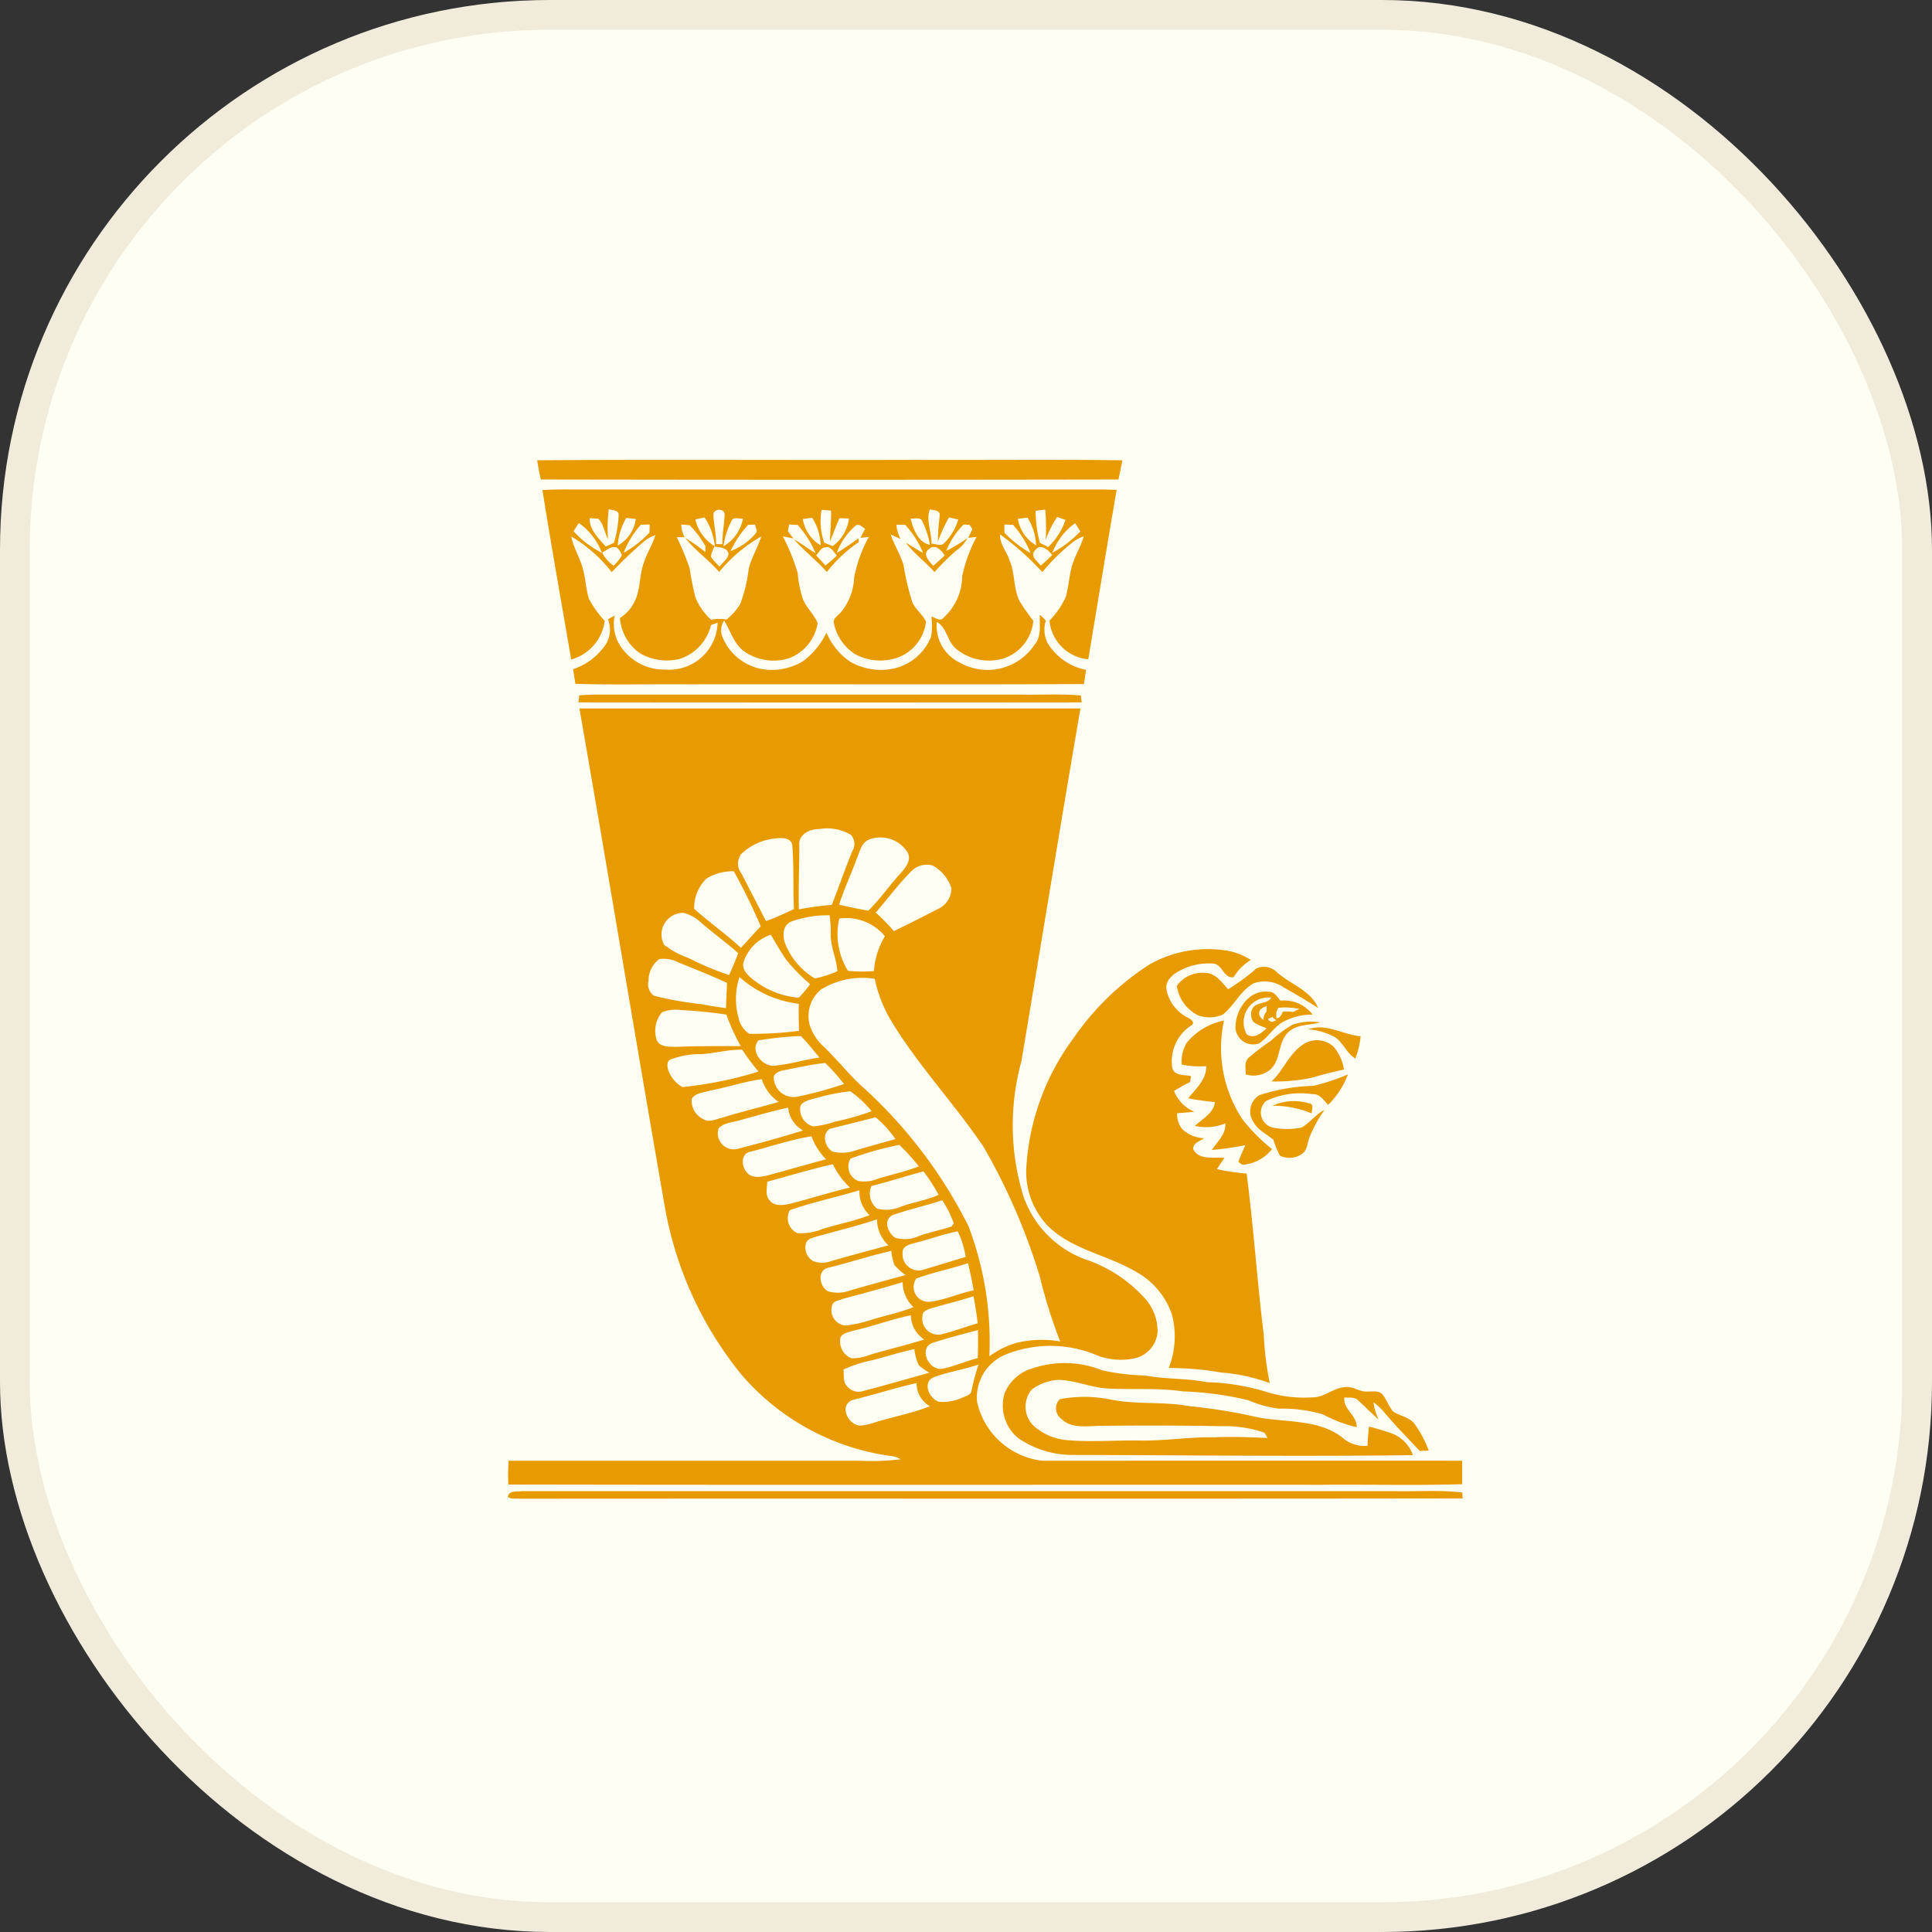 <svg xmlns="http://www.w3.org/2000/svg" width="65" height="65" viewBox="0 0 65 65">
    <rect x="0" y="0" width="65" height="65" fill="#333333" stroke="none"/>
    <g data-name="Group 12986" transform="translate(-631.5 -1791.5)">
        <rect data-name="Rectangle 5185" width="64" height="64" rx="18" transform="translate(632 1792)" style="fill:#fefef2;stroke:#f1ebdb"/>
        <g data-name="Group 5692">
            <g data-name="Group 5685">
                <path data-name="Rectangle 4030" style="fill:none" d="M0 0h38v38H0z" transform="translate(645.5 1805.5)"/>
                <g data-name="Group 5693">
                    <path data-name="Path 4998" d="M-379.178-240.082a.5.5 0 0 1 .465-.741c-.066.129-.252.086-.338.194a.263.263 0 0 0 0 .3.772.772 0 0 0 .254.118c-.1.1-.238.228-.385.129m.247-.479c.021-.054.087-.065.129-.1 0 .086 0 .173.006.259.127 0 .171-.121.215-.219a1.216 1.216 0 0 1 .4.022 6.02 6.02 0 0 1-.544.274c-.111-.008-.265-.113-.206-.239z" transform="translate(1053.244 2066.159)" style="fill:#e89a01"/>
                    <path data-name="Path 4999" d="M-423.147-275.66c4.258-.03 8.519 0 12.778-.013 2.3.01 4.606-.018 6.909.014-.038.217-.084.431-.13.646q-9.718.017-19.435 0a10.2 10.2 0 0 1-.122-.646m.188 1c.458-.026.917-.017 1.375-.017h16.651c.427 0 .855-.006 1.282.013-.327 1.9-.637 3.8-.954 5.7a1.444 1.444 0 0 1-1.306-1.3 2.928 2.928 0 0 0 .551-.8c.087-.319.108-.649.187-.969.09-.371.31-.7.416-1.066a1.178 1.178 0 0 0-.377.2 6.835 6.835 0 0 0-1.017 1 9.528 9.528 0 0 0-1.418-1.267c-.028.318.222.57.311.863.193.441.129.94.337 1.376a7.5 7.5 0 0 0 .467.666 1.473 1.473 0 0 1-1 1.268 1.736 1.736 0 0 1-1.6-.326c-.3-.25-.3-.7-.647-.906a1.369 1.369 0 0 0 .766 1.368 1.9 1.9 0 0 0 2.529-.608c.238-.288.151-.655.172-.991a1.03 1.03 0 0 1 .2.194 1 1 0 0 0 .05.731 1.949 1.949 0 0 0 1.305.922c-.024.159-.047.319-.072.477-4.434.023-8.868 0-13.3.01-1.27-.011-2.54.024-3.809-.018a41.711 41.711 0 0 1-.078-.491 2.14 2.14 0 0 0 1.108-.847.947.947 0 0 0 .065-.833l.226-.125a1.4 1.4 0 0 0 .1.865 1.756 1.756 0 0 0 1.606.952 1.631 1.631 0 0 0 1.758-1.577l-.222.076a1.585 1.585 0 0 1-1.035 1.136 1.8 1.8 0 0 1-1.335-.171 1.583 1.583 0 0 1-.695-1.2 1.331 1.331 0 0 0 .5-.566c.2-.418.148-.894.314-1.321.1-.308.289-.586.377-.9a1.178 1.178 0 0 0-.354.19 13.844 13.844 0 0 0-1.114 1.056 4.8 4.8 0 0 0-1.361-1.2c.072.371.285.7.384 1.061.1.339.106.7.211 1.033a3.411 3.411 0 0 0 .531.744 1.552 1.552 0 0 1-1.128 1.3c-.325-1.9-.667-3.8-.967-5.7m2.231.643a5.169 5.169 0 0 0-.023 1.012c-.12-.224-.145-.5-.327-.691l-.293-.018c-.013.388.3.678.543.954l.276-.127a3.755 3.755 0 0 0 .156-.94c0-.169-.211-.145-.333-.19m3.522.181c.008.332.1.658.09.991l.213.007c-.01-.335.063-.664.074-1 0-.213-.365-.21-.378 0m3.642-.158a2.16 2.16 0 0 0 .087 1.107l.287.114a1.365 1.365 0 0 0 .545-.928l-.322-.012c-.11.259-.208.523-.316.783.007-.346.044-.691.036-1.038a8.29 8.29 0 0 1-.317-.026m3.639-.014c-.134.382.064.768.057 1.155.143 0 .329.1.436-.029a1.843 1.843 0 0 0 .463-.784l-.31-.074a5.168 5.168 0 0 0-.374.819 7.146 7.146 0 0 1 .066-.908c-.018-.166-.211-.142-.337-.179m3.559.045a4.17 4.17 0 0 0 .144 1.08l.277.142a2.251 2.251 0 0 0 .585-.913l-.281-.1a3.557 3.557 0 0 0-.384.767 7.241 7.241 0 0 0-.016-1.013l-.325.041m-14.058 1.167a1.2 1.2 0 0 0 .607-.892l-.32-.038a2.1 2.1 0 0 0-.287.931m2.611-.876a1.421 1.421 0 0 0 .655.9 2.136 2.136 0 0 0-.345-.971l-.31.066m1.215.054a2.718 2.718 0 0 0-.271.851 1.362 1.362 0 0 0 .657-.931c-.124.013-.326-.073-.386.08m2.4-.067a1.263 1.263 0 0 0 .6.887 1.8 1.8 0 0 0-.286-.928l-.314.041m3.627-.016c.082.342.246.8.649.887a2.782 2.782 0 0 0-.261-.8c-.06-.148-.265-.068-.388-.089m3.608.011a1.274 1.274 0 0 0 .612.893 1.9 1.9 0 0 0-.286-.932l-.326.038m-14.771.142-.177.278a3.27 3.27 0 0 0 .954.728 2.168 2.168 0 0 0-.777-1.006m2.088.059a3.009 3.009 0 0 0-.58.946 3.714 3.714 0 0 0 .867-.678c.006-.092.008-.184.006-.276l-.293.008m1.361-.011a.873.873 0 0 0 .11.431h-.264a8.53 8.53 0 0 1 .435 1.049 9.707 9.707 0 0 0 .191.971 2.04 2.04 0 0 0 .531.757 1.268 1.268 0 0 1 .513-.005 1.924 1.924 0 0 0 .468-.531 5.063 5.063 0 0 0 .283-1.183c.093-.377.306-.712.421-1.082a4.989 4.989 0 0 0-1.415 1.194c-.349-.408-.808-.72-1.137-1.143a6.113 6.113 0 0 1 .673.474c0-.048 0-.144.005-.191a3.253 3.253 0 0 0-.533-.712 3.328 3.328 0 0 0-.281-.024m2.248.008a3.464 3.464 0 0 0-.593.885 2.043 2.043 0 0 0 .832-.578c.1-.089.005-.214-.008-.316l-.231.01m1.378-.01-.042.221c.061.083.124.166.186.248l-.355-.071a6.945 6.945 0 0 1 .5 1.235 3.657 3.657 0 0 0 .179.886c.121.289.374.507.492.8a1.512 1.512 0 0 1-1 1.192 1.743 1.743 0 0 1-1.446-.224c-.374-.256-.477-.7-.7-1.056a.6.6 0 0 0-.083.48 1.777 1.777 0 0 0 1.229 1.125 2 2 0 0 0 1.518-.245 2.607 2.607 0 0 0 .779-.955 2.233 2.233 0 0 0 .794.977 2.074 2.074 0 0 0 1.459.235 1.771 1.771 0 0 0 1.265-1.07 2.328 2.328 0 0 0 .01-.687c.135.046.307.194.422.033a1.909 1.909 0 0 0 .616-1.387 4.994 4.994 0 0 1 .482-1.319c-.093.009-.186.019-.278.03.046-.1.093-.194.139-.29l-.094-.147-.2-.012a2.664 2.664 0 0 0-.587.89 6.393 6.393 0 0 0 .714-.43 1.069 1.069 0 0 1-.348.394 8 8 0 0 0-.76.746c-.31-.339-.679-.625-.965-.983.2.11.386.233.584.344a3.31 3.31 0 0 0-.6-.948l-.3-.008a1.2 1.2 0 0 0 .141.483c-.111-.052-.223-.1-.336-.153.122.357.331.681.438 1.043a8.1 8.1 0 0 0 .3 1.256c.113.233.34.4.452.631a1.465 1.465 0 0 1-1.258 1.288 1.757 1.757 0 0 1-1.118-.186 1.615 1.615 0 0 1-.725-1.057c-.031-.165.158-.252.246-.367a1.928 1.928 0 0 0 .437-1.16 4.748 4.748 0 0 1 .493-1.363l-.279.029.157-.306c-.093-.046-.18-.167-.3-.121a2.215 2.215 0 0 0-.656.936c.253-.152.493-.323.733-.493l.007.129a4.646 4.646 0 0 0-1.072 1.005c-.346-.389-.764-.715-1.109-1.1.254.14.481.318.728.467a3.373 3.373 0 0 0-.6-.951l-.274-.015m7.231 0a2.473 2.473 0 0 0 0 .279 3.864 3.864 0 0 0 .878.683 3.253 3.253 0 0 0-.59-.951l-.29-.011m1.612.954a3.9 3.9 0 0 0 .943-.721c-.06-.092-.118-.186-.175-.279a2.189 2.189 0 0 0-.768 1m-15.146-.006a1.17 1.17 0 0 0 .39.439 1.777 1.777 0 0 0 .273-.348.5.5 0 0 0-.176-.267c-.19-.049-.338.092-.487.175m3.767-.2c-.029.12-.126.238-.094.365a3.045 3.045 0 0 0 .278.305c.1-.144.3-.266.3-.452-.073-.2-.3-.2-.481-.218m3.427.287.315.346c.134-.105.262-.218.385-.335-.115-.111-.192-.337-.4-.272-.149.01-.2.176-.3.261m3.788-.2c-.224.181.028.4.149.558.133-.112.263-.229.388-.349-.1-.183-.332-.405-.537-.21m3.579.038c-.183.192.077.366.194.512.131-.114.257-.232.382-.352-.119-.176-.4-.413-.577-.159m-15.337 4.876c.165-.012.331-.023.5-.025h14.409c.656.013 1.315-.032 1.97.031l.029.231q-8.466.009-16.933 0l.028-.237m.01.441h16.852c-.678 3.955-1.322 7.916-1.986 11.873a8.125 8.125 0 0 0 .065 4.531 3.477 3.477 0 0 0 2.064 2.123 4.709 4.709 0 0 1 1.994 1.286 1.64 1.64 0 0 1 .457 1.178.991.991 0 0 1-.758.871 2.242 2.242 0 0 1-1.257-.089 4.027 4.027 0 0 0-3.107-.031 1.553 1.553 0 0 0-.948 1.593 2.542 2.542 0 0 0 2.199 1.975c4.706 0 9.413-.005 14.12 0v.789c-1.57.046-3.142.006-4.713.02-9.126-.005-18.252.01-27.378-.008a7.385 7.385 0 0 1 .009-.8h11.84a8 8 0 0 0 1.353-.051.955.955 0 0 0-.261-.1 8.056 8.056 0 0 1-5.1-2.75 12.326 12.326 0 0 1-2.58-5.665c-.975-5.582-1.895-11.169-2.87-16.75m7.4 4.587c0 .726-.035 1.452-.016 2.177a10.245 10.245 0 0 1 1.107-.15c.238-.6.445-1.206.687-1.8a.459.459 0 0 0-.046-.558 1.564 1.564 0 0 0-1.055-.194c-.319-.006-.708.181-.677.527m-1.975.344a.518.518 0 0 0 .012.6c.285.538.558 1.084.841 1.624.325-.107.628-.262.94-.4-.032-.715 0-1.432-.054-2.145-.05-.316-.455-.246-.7-.217a1.925 1.925 0 0 0-1.042.53m4.307-.5c-.214.092-.271.318-.349.506-.2.562-.46 1.107-.643 1.677.326.072.653.146.983.2.391-.379.692-.827 1.058-1.226.175-.2.394-.437.277-.714a1.083 1.083 0 0 0-1.326-.447m1.408 1.093c-.421.426-.774.907-1.168 1.357a7.218 7.218 0 0 1 .611.624 47.11 47.11 0 0 0 1.456-.731.767.767 0 0 0 .48-.711 1.356 1.356 0 0 0-.618-.759.722.722 0 0 0-.76.221m-6.853.207a1.352 1.352 0 0 0-.422 1.026c.508.453 1.07.849 1.57 1.309.227-.237.443-.486.668-.724a20.146 20.146 0 0 0-.906-1.851 1.7 1.7 0 0 0-.91.24m-1.437 2.233a2.956 2.956 0 0 0 .825.447 9.893 9.893 0 0 0 1.364.573c.11-.242.212-.488.307-.736-.39-.347-.815-.656-1.212-.994a1.369 1.369 0 0 0-.624-.362.727.727 0 0 0-.659 1.071m4.279-.78c-.332.148-.294.556-.172.823a2.4 2.4 0 0 0 .968 1.093 3.715 3.715 0 0 0 .755-.245c-.026-.427-.237-.825-.223-1.256a4.029 4.029 0 0 0-.038-.625 3.67 3.67 0 0 0-1.29.21m1.615-.1a2.349 2.349 0 0 0 .293 1.758 4.546 4.546 0 0 0 .873.008 2.6 2.6 0 0 1 .37-1.171 1.681 1.681 0 0 0-1.536-.595m-3.213 1.444c-.105.291.2.529.417.685a2.773 2.773 0 0 0 1.436.532 3.981 3.981 0 0 0 .38-.453 6.538 6.538 0 0 1-.788-.8c-.2-.278-.357-.576-.536-.863a1.44 1.44 0 0 0-.91.9m-2.843-.081a.892.892 0 0 0-.358.72.48.48 0 0 0 .177.511 11.309 11.309 0 0 0 1.621.287c.266.057.537.094.806.132.007-.284.025-.568.035-.851-.534-.245-1.081-.463-1.626-.683a1.09 1.09 0 0 0-.654-.117m2.7.6a2.343 2.343 0 0 0-.035 1.364.851.851 0 0 0 .362.55 11.916 11.916 0 0 0 1.676-.1c-.012-.3-.015-.606-.008-.909a3.646 3.646 0 0 1-1.995-.9m2.765.4a1.156 1.156 0 0 0-.4 1.223 1.623 1.623 0 0 0 .5.745c.393.392.747.815 1.14 1.205a15.949 15.949 0 0 1 3.7 4.811 10.922 10.922 0 0 1 .7 4.376 2.885 2.885 0 0 1 .921-.455 3.616 3.616 0 0 1 1.462-.046 16.69 16.69 0 0 1-.681-2.17 20.911 20.911 0 0 0-1.894-4.373c-1-1.48-2.254-2.795-3.163-4.33a4.635 4.635 0 0 1-.5-1.325 2.642 2.642 0 0 0-1.776.339m-5.378.781a.97.97 0 0 0-.187.918c.086.261.425.246.659.249.724-.029 1.448-.024 2.173-.025a6.778 6.778 0 0 1-.482-1.06 14.549 14.549 0 0 0-1.517-.151 1.264 1.264 0 0 0-.645.069m3.241.95c-.313.361.163.952.62.84.485-.046.95-.2 1.432-.263-.208-.243-.4-.5-.628-.724a11.5 11.5 0 0 0-1.424.146m-1.908.462a2.792 2.792 0 0 0-1.026.173c-.154.044-.138.208-.115.325a1.068 1.068 0 0 0 .492.612 13.05 13.05 0 0 0 2.559-.522 7.476 7.476 0 0 1-.549-.736c-.46-.01-.905.119-1.361.148m2.716.55c-.135.04-.323.113-.291.278a.667.667 0 0 0 .817.6 13.128 13.128 0 0 0 1.544-.422 6.736 6.736 0 0 0-.632-.708c-.486.052-.96.164-1.438.253m-2.4.669c-.224.071-.514.072-.653.281a.683.683 0 0 0 .37.677c.208.146.458 0 .676-.044.621-.192 1.253-.345 1.878-.523a1.473 1.473 0 0 1-.569-.769c-.578.08-1.131.268-1.7.379m3.425.283c-.173.055-.44.111-.433.329a.6.6 0 0 0 .437.6 3.139 3.139 0 0 0 .724-.157 9.212 9.212 0 0 0 1.244-.353 3.476 3.476 0 0 0-.718-.672 6.961 6.961 0 0 0-1.255.258m-2.49.724c-.236.068-.52.075-.687.271a.538.538 0 0 0 .621.689 44.53 44.53 0 0 0 2.221-.622.99.99 0 0 1-.5-.769c-.559.117-1.1.284-1.653.43m3.044.287c-.271.188-.15.609.1.761a1.325 1.325 0 0 0 .757-.035q.679-.2 1.361-.385a3.577 3.577 0 0 0-.669-.736c-.515.141-1.037.258-1.552.395m-2.636.76c-.353.052-.331.481-.153.688.162.227.493.17.731.109.649-.176 1.295-.361 1.943-.537a2.225 2.225 0 0 1-.49-.773c-.692.11-1.356.339-2.032.513m3.347.236a.524.524 0 0 0 .249.75 1.144 1.144 0 0 0 .65-.065c.465-.148.949-.243 1.4-.424a7.4 7.4 0 0 0-.656-.722 10.852 10.852 0 0 0-1.644.462m-2.8.78c-.006.209-.083.462.087.634.164.211.478.147.711.1.663-.173 1.316-.382 1.983-.54a2.6 2.6 0 0 1-.574-.786c-.743.17-1.473.389-2.207.59m3.505.144a.637.637 0 0 0 .191.76 1.225 1.225 0 0 0 .811-.07c.414-.148.859-.211 1.258-.394a6.033 6.033 0 0 0-.51-.788c-.585.156-1.161.345-1.75.491m-2.746.815a.551.551 0 0 0 .253.771 1.894 1.894 0 0 0 .848-.14c.524-.165 1.072-.264 1.583-.466a1.046 1.046 0 0 1-.341-.838c-.776.241-1.579.4-2.344.673m3.461.164c-.331.165-.163.593.078.76a1.144 1.144 0 0 0 .817-.061c.356-.121.725-.2 1.083-.311l.077-.108a3.44 3.44 0 0 0-.388-.779c-.551.183-1.122.306-1.667.5m-2.515.706c-.14.052-.324.071-.393.217a.522.522 0 0 0 .235.624.824.824 0 0 0 .6 0c.641-.184 1.286-.357 1.932-.529a1.185 1.185 0 0 1-.385-.876c-.653.22-1.326.382-1.991.567m3.257.23c-.174.045-.424.112-.406.326a.543.543 0 0 0 .721.566q.7-.214 1.4-.423a2.92 2.92 0 0 0-.267-.861c-.493.094-.961.271-1.445.391m-2.915.833c-.382.09-.291.64-.006.792a1.178 1.178 0 0 0 .736-.025c.623-.182 1.251-.349 1.876-.522a1.825 1.825 0 0 1-.379-.346 1.809 1.809 0 0 1-.1-.467c-.717.163-1.413.393-2.126.569m2.965.36a.5.5 0 0 0 .462.783c.5-.058.97-.282 1.466-.384-.045-.308-.118-.611-.186-.914-.574.189-1.174.309-1.742.515m-2.454.681c-.143.059-.359.07-.384.251a.518.518 0 0 0 .455.651 4 4 0 0 0 .859-.19c.475-.147.969-.243 1.43-.43a1.151 1.151 0 0 1-.364-.839c-.66.2-1.328.379-2 .558m2.984.31c-.133.055-.328.1-.316.268a.534.534 0 0 0 .66.613c.4-.1.794-.251 1.195-.365-.033-.307-.084-.61-.138-.912-.46.154-.934.263-1.4.4m-2.647.761c-.168.058-.455.091-.44.313a.6.6 0 0 0 .381.615 1.519 1.519 0 0 0 .594-.109c.615-.188 1.243-.329 1.855-.524a.967.967 0 0 1-.45-.815c-.657.138-1.285.372-1.939.52m2.684.406c-.51.156-.154.961.325.873.4-.086.78-.255 1.178-.357.011-.315.014-.629.007-.945-.5.139-1.015.262-1.509.429m-2.048.588a4.245 4.245 0 0 0-.967.313c.024.189-.028.413.125.566a.5.5 0 0 0 .494.169c.76-.2 1.517-.417 2.275-.63a1.565 1.565 0 0 1-.367-.262 1.843 1.843 0 0 1-.142-.53c-.482.1-.945.253-1.418.374m2.077.569c-.4.162-.171.712.159.827a1.571 1.571 0 0 0 .811-.145c.113-.047.268-.085.293-.218a7.159 7.159 0 0 1 .235-.888c-.49.169-1.013.245-1.5.424m-2.74.768c-.465.179-.15.863.28.861a1.886 1.886 0 0 0 .452-.1c.621-.194 1.269-.312 1.876-.55a.879.879 0 0 1-.45-.781c-.726.165-1.435.394-2.158.57m9.986-14.649a3.992 3.992 0 0 1 2.523-.482 2.1 2.1 0 0 1 .893.328 1.688 1.688 0 0 0-.577.577c-.325.058-.366-.4-.658-.454a2.045 2.045 0 0 0-1.119.219c-.256.122-.529.348-.484.645a1.335 1.335 0 0 0 .72.954c.1.046.268.171.111.262a1.442 1.442 0 0 0-.633 1.438c.074.26.408.217.629.265l-.029.2a5.936 5.936 0 0 0-.543.3 1.256 1.256 0 0 0 .684.7c-.193.019-.386.034-.579.05a.789.789 0 0 0 .169.531 1.106 1.106 0 0 0 .741.307c-.139.1-.378.162-.372.364.179.385.7.267 1.054.3-.087.125-.173.251-.254.379a7.6 7.6 0 0 0 1 .149c.234 1.808.354 3.626.577 5.434a10.43 10.43 0 0 0 .2 1.616 6.091 6.091 0 0 0-1.637-.358 10.117 10.117 0 0 0-1.762-.15 2.9 2.9 0 0 0 .108-1.8 2.6 2.6 0 0 0-1.22-1.445c-.965-.57-2.194-.747-2.985-1.57a2.622 2.622 0 0 1-.695-1.9 8.1 8.1 0 0 1 1.59-4.384 9 9 0 0 1 2.551-2.476m3.6.132a.612.612 0 0 1 .692.128c.453.407 1.14.607 1.384 1.2-.378-.24-.76-.472-1.153-.688a1.124 1.124 0 0 0-1.008-.144c-.451.25-.652.74-1.04 1.054a1.128 1.128 0 0 1-.843.024 1.317 1.317 0 0 1-.709-.988 1.057 1.057 0 0 1 .928-.439c.371-.008.585.322.8.554a7.364 7.364 0 0 0 .949-.7m-.7 1.936c.01-.546.447-1.225 1.1-1.155.2-.015.3.176.411.3a1.2 1.2 0 0 1 1.08.469 2.06 2.06 0 0 0-1.016.259c-.315.189-.486.527-.8.718a.6.6 0 0 1-.78-.593m.382.284c.261.164.5-.053.682-.215a1.408 1.408 0 0 1-.451-.2.418.418 0 0 1-.008-.5c.153-.179.483-.107.6-.323a.835.835 0 0 0-.823 1.237m.438-.8c-.1.21.17.385.366.4.336-.122.643-.3.963-.457a2.282 2.282 0 0 0-.708-.037c-.079.163-.156.362-.382.365-.006-.144-.007-.289-.01-.432-.075.053-.192.072-.229.162m-2.464 1.085a2.206 2.206 0 0 1 1.26-.753 4.348 4.348 0 0 0 .638 3.348 6.127 6.127 0 0 0 .978.978 1.391 1.391 0 0 1-1 .529l-.133-.1c.066-.192.155-.375.234-.561a9.517 9.517 0 0 1-1.128.16c.189-.28.481-.534.456-.894a1.672 1.672 0 0 1-1.025.085c.256-.24.634-.431.675-.8-.3-.031-.606-.07-.9-.128.263-.326.623-.638.606-1.082a3.011 3.011 0 0 1-.823-.051 1.223 1.223 0 0 1 .162-.725m3.558-.615a1.921 1.921 0 0 1 .942-.08c-.347.1-.757.052-1.041.3-.4.324-.261.923-.63 1.277a.886.886 0 0 1-.841.172c.011-.184-.06-.406.093-.553a8.005 8.005 0 0 1 .76-.581 4.133 4.133 0 0 1 .717-.534m.534.153c.6-.225 1.171.184 1.764.231a2.636 2.636 0 0 1-.179.75c-.288-.18-.4-.512-.665-.708a2.186 2.186 0 0 0-.921-.273m-.22.544a.833.833 0 0 1 1.076.038 1.52 1.52 0 0 1 .349.771c-.379.08-.753.176-1.123.285a6.048 6.048 0 0 1-1.315.114c.395-.362.568-.892 1.014-1.208m.4 1.355a6.962 6.962 0 0 0 1.157-.384 2.787 2.787 0 0 1-.664 1.024c-.154-.149-.281-.385-.537-.36a2.664 2.664 0 0 0-1.554.233.517.517 0 0 0 .239.893 2.366 2.366 0 0 0 .964-.005c.281-.165.469-.441.764-.592a4.626 4.626 0 0 0-.509.932c-.061.173-.064.379-.207.517a.727.727 0 0 1-.783.092 3.249 3.249 0 0 1-.223-.54c-.23-.187-.523-.322-.665-.586a.64.64 0 0 1 .2-.911 6.458 6.458 0 0 1 1.819-.313m-1.382.669a1.748 1.748 0 0 1 1.243-.074c.172.023.068.23.08.333a3.482 3.482 0 0 0-1.323-.259m-8.147 8.862a3.406 3.406 0 0 1 2.431.045 7.634 7.634 0 0 0 1.428.17c.689.129 1.4.091 2.088.225a7.5 7.5 0 0 1 2 .328 4.2 4.2 0 0 0 1.537.182c.41.013.71-.327 1.114-.344.262-.037.478.171.739.148.17.005.374-.042.506.09.141.178.214.394.352.574.233.164.571.193.74.437a3.694 3.694 0 0 1 .468.886l-.3.015c-.405-.432-.821-.855-1.2-1.307a2.277 2.277 0 0 0-.359-.336 2.1 2.1 0 0 0 .171.582c-.237-.207-.451-.434-.686-.642-.115-.129-.309-.081-.464-.1-.05.4.434.61.416 1a4.512 4.512 0 0 1-1.134-.429 4.868 4.868 0 0 0-1.49-.194 3.649 3.649 0 0 1-1.014-.281 11 11 0 0 0-2.214-.3c-.817-.121-1.646-.053-2.469-.094-.586-.015-1.128-.28-1.713-.292a1.632 1.632 0 0 0-.9.326.9.9 0 0 0 .062 1.217 1.935 1.935 0 0 0 1.12.483c.823.073 1.648 0 2.473.014s1.663-.126 2.5-.109c.593-.028 1.186 0 1.778.021a2.757 2.757 0 0 0-.1-.173 4.008 4.008 0 0 0-1.425-.221c-1.349-.025-2.7-.027-4.048-.013-.458 0-1.011.118-1.363-.234a.439.439 0 0 1-.053-.662 4.433 4.433 0 0 1 1.735.017c.866.168 1.761.058 2.628.218a18.029 18.029 0 0 1 2.238.362c.967.2 2.071.058 2.889.681a1.129 1.129 0 0 0 .864.29c.008-.217.024-.432.05-.647a8.242 8.242 0 0 1 .825.254 1.2 1.2 0 0 1 .652.708c-3.835.049-7.672 0-11.507-.007a3.215 3.215 0 0 1-1.78-.572 1.417 1.417 0 0 1-.448-1.509 1.461 1.461 0 0 1 .865-.812m-17.578 4.295c.04-.215.31-.161.481-.184h29.335c.766.019 1.534-.046 2.295.046 0 .049.007.146.009.2-10.575.015-21.15 0-31.725.009-.131-.017-.293.029-.4-.067" transform="translate(1072.719 2082.645)" style="fill:#e89a01"/>
                </g>
            </g>
        </g>
    </g>
</svg>

